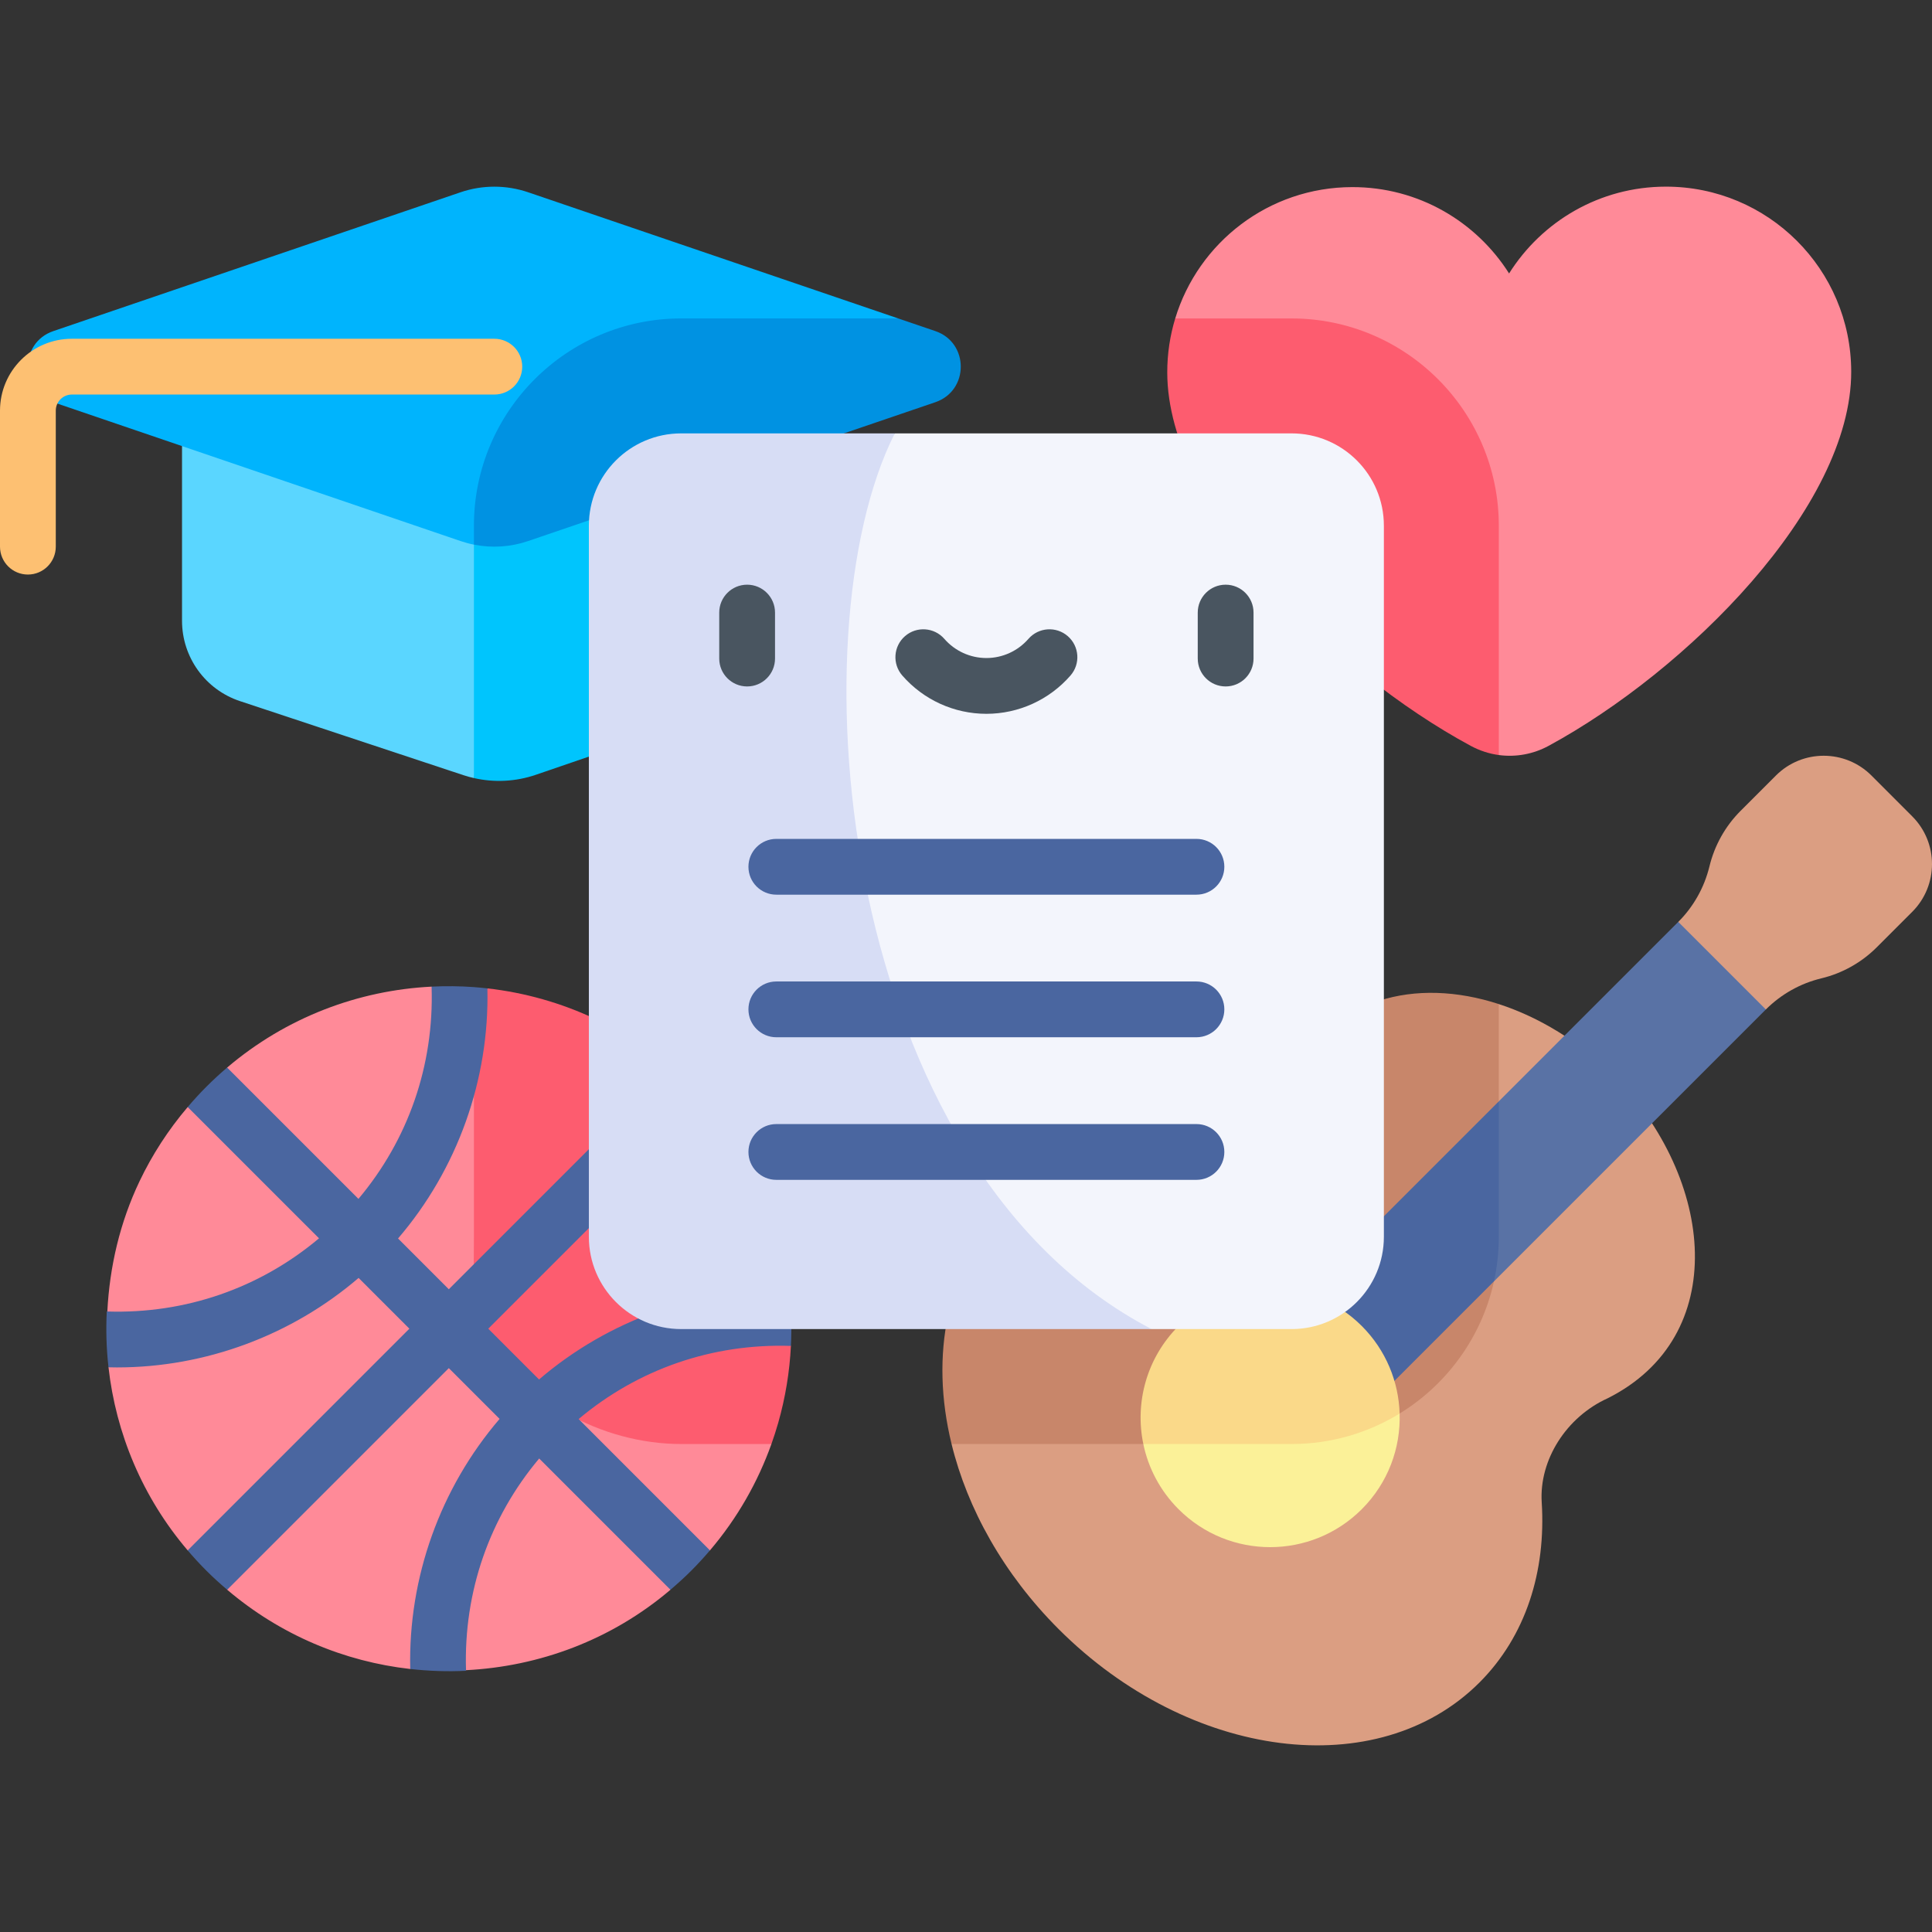 <svg xmlns="http://www.w3.org/2000/svg" id="Capa_1" viewBox="0 0 512 512"><rect x="0" y="0" width="512" height="512" fill="#333333" stroke="none"/><g><g><path d="m490.59 98.472c.051 35.973-43.628 79.357-80.179 99.176-4.102 2.234-8.721 3.046-13.209 2.447l-85.754-115.705c6.102-20.124 24.774-34.774 46.897-34.805 17.504-.03 32.866 9.117 41.577 22.885 8.671-13.798 24.012-22.987 41.506-23.007 27.109-.041 49.121 21.9 49.162 49.009z" fill="#ff8a98"></path><path d="m397.201 139.318v60.777c-2.548-.345-5.056-1.157-7.402-2.416-36.602-19.707-80.413-62.96-80.464-98.942-.01-4.995.731-9.808 2.112-14.346h30.825c30.287-.001 54.929 24.64 54.929 54.927z" fill="#fd5c6f"></path><g><g><path d="m138.956 103.447 3.158 54.456-16.519 48.294c-.944-.213-1.868-.467-2.792-.772l-59.193-19.616c-9.178-3.036-15.372-11.615-15.372-21.291v-61.071z" fill="#5ad6ff"></path><path d="m213.775 103.447v61.254c0 9.585-6.092 18.103-15.149 21.21l-56.614 19.413c-5.3 1.817-10.996 2.112-16.418.873v-66.879c0-13.697 5.036-26.236 13.362-35.871z" fill="#00c5fd"></path><path d="m238.041 84.39-112.446 59.944c-1.198-.234-2.386-.558-3.554-.954l-107.897-36.786c-9.006-3.066-9.006-15.788 0-18.854l107.897-36.785c5.808-1.98 12.113-1.98 17.93 0z" fill="#00b4fd"></path><path d="m247.869 106.594-107.897 36.785c-4.65 1.594-9.605 1.909-14.377.954v-5.016c0-30.287 24.642-54.929 54.928-54.929h57.517l9.828 3.351c8.996 3.067 8.996 15.789.001 18.855z" fill="#0092e2"></path></g><g><path d="m7.392 152.261c-4.082 0-7.392-3.309-7.392-7.392v-36.055c0-10.497 8.54-19.038 19.038-19.038h111.966c4.082 0 7.392 3.309 7.392 7.392 0 4.082-3.309 7.392-7.392 7.392h-111.966c-2.346 0-4.255 1.909-4.255 4.254v36.055c.001 4.083-3.309 7.392-7.391 7.392z" fill="#fdc072"></path></g></g><g><path d="m204.434 382.679c-3.592 10.076-9.028 19.651-16.29 28.189-3.253-.018-6.167.116-7.926 1.875-1.761 1.761-3.301 2.565-2.544 8.562-15.67 13.332-34.799 20.335-54.174 21.312-2.981-5.055-10.735-5.116-14.782-.317-17.42-1.958-34.363-8.963-48.506-20.996-.259-4.105-1.502-5.507-3.262-7.267-1.746-1.746-3.699-3.083-7.211-3.167-12.053-14.143-19.025-31.102-20.985-48.519 4.348-5.027 4.395-11.584-.308-14.789.598-11.844 3.329-23.602 8.543-34.533 3.312-6.95 7.572-13.561 12.756-19.654 2.537.582 6.341-.648 8.101-2.408 1.759-1.759 2.39-2.883 2.348-8.049 15.669-13.332 34.799-20.48 54.186-21.448 2.762 2.74 13.2 3.172 13.2 3.172z" fill="#ff8a98"></path><path d="m206.231 377.084c-.538 1.878-1.137 3.746-1.797 5.594h-23.911c-21.295 0-42.589-11.864-51.699-29.626-3.847-7.499-3.23-16.311-3.23-25.303v-62.254s2.59-1.286 3.572-3.565c19.715 2.224 38.846 10.888 53.966 25.998 14.298 14.304 22.83 32.192 25.592 50.771-1.42 5.734-2.405 11.988.876 17.981-.344 6.883-1.466 13.731-3.369 20.404z" fill="#fd5c6f"></path><path d="m209.139 341.895c-24.253-.553-47.983 7.974-66.289 23.68l-13.455-13.456 58.744-58.744c-1.585-1.864-3.247-3.685-5.007-5.445-1.761-1.76-3.586-3.418-5.451-5.003l-58.739 58.739-13.456-13.456c15.706-18.304 24.239-42.036 23.68-66.279-1.189-.134-2.38-.252-3.572-.339-3.733-.273-7.479-.31-11.215-.123l.005.153c.644 20.772-6.211 40.418-19.391 56.095l-34.8-34.8c-1.862 1.585-3.678 3.254-5.437 5.013-1.761 1.761-3.426 3.58-5.012 5.445l34.796 34.795c-15.678 13.18-35.327 20.038-56.095 19.391l-.151-.005c-.247 4.933-.095 9.881.459 14.793.747.017 1.494.035 2.241.034 23.459 0 46.299-8.499 64.039-23.72l13.455 13.455-58.75 58.75c1.585 1.863 3.257 3.677 5.018 5.437 1.761 1.762 3.591 3.411 5.455 4.997l58.731-58.731 13.455 13.455c-15.704 18.302-24.237 42.031-23.68 66.271 4.911.554 9.856.726 14.787.479l-.005-.162c-.644-20.772 6.21-40.419 19.39-56.096l34.784 34.784c1.866-1.587 3.696-3.236 5.458-4.999 1.759-1.759 3.427-3.575 5.012-5.438l-34.8-34.8c15.716-13.215 35.439-20.074 56.256-19.385.248-4.928.094-9.875-.46-14.785z" fill="#4a66a0"></path></g><g><g><path d="m426.056 370.556c-10.925 4.934-18.194 16.306-17.484 27.576 1.157 18.296-4.193 35.434-16.499 47.75-26.896 26.885-76.819 20.55-111.522-14.153-14.6-14.6-24.185-31.911-28.378-49.05l145.028-116.589c10.661 3.462 21.2 9.859 30.277 18.722 27.129 27.779 31.16 69.367-1.422 85.744z" fill="#db9e82"></path><path d="m397.201 266.09v61.66c0 30.287-24.642 54.929-54.928 54.929h-90.099c-5.767-23.596-1.34-46.897 14.235-62.462 12.306-12.316 29.444-17.656 47.74-16.509 11.28.711 22.641-6.559 27.586-17.473 11.026-21.952 33.485-27.293 55.466-20.145z" fill="#c8866a"></path><path d="m506.753 241.651-9.351 9.351c-2.031 2.031-4.305 3.757-6.782 5.148s-5.137 2.447-7.93 3.117c-5.574 1.34-10.661 4.203-14.722 8.255l-18.799-4.41-4.411-18.8c2.031-2.02 3.757-4.315 5.148-6.792s2.437-5.138 3.117-7.919c1.35-5.574 4.204-10.671 8.255-14.722l9.351-9.351c6.996-6.996 18.337-6.996 25.332 0l10.793 10.803c6.995 6.984 6.995 18.325-.001 25.32z" fill="#db9e82"></path><path d="m467.968 267.522-72.056 72.057-9.677-13.526 10.966-34.184 47.557-47.557z" fill="#5972a5"></path><path d="m397.201 291.869v35.881c0 4.061-.447 8.021-1.289 11.829l-36.358 36.358-23.21-23.21z" fill="#4a66a0"></path><path d="m360.883 399.959c-13.412 13.402-35.15 13.402-48.552 0-4.914-4.924-8.031-10.955-9.341-17.281l31.584-16.108 36.34 8.036c.295 9.139-3.045 18.368-10.031 25.353z" fill="#fbf198"></path><path d="m370.915 374.607c-8.346 5.117-18.154 8.072-28.642 8.072h-39.283c-2.274-10.945.843-22.784 9.341-31.282 13.402-13.402 35.14-13.402 48.552 0 6.427 6.427 9.778 14.783 10.032 23.21z" fill="#fad989"></path></g></g><path d="m366.742 139.318v188.432c0 13.514-10.955 24.469-24.469 24.469h-37.09c-105.661-19.104-118.263-189.879-68.056-237.37h105.146c13.513 0 24.469 10.955 24.469 24.469z" fill="#f3f5fc"></path><path d="m305.183 352.219h-124.66c-13.514 0-24.469-10.955-24.469-24.469v-188.432c0-13.514 10.955-24.469 24.469-24.469h56.604c-26.876 53.101-14.763 194.382 68.056 237.37z" fill="#d7ddf5"></path></g><g><g><path d="m197.997 181.915c-4.082 0-7.392-3.309-7.392-7.392v-12.183c0-4.082 3.309-7.392 7.392-7.392s7.392 3.309 7.392 7.392v12.184c0 4.082-3.31 7.391-7.392 7.391z" fill="#495560"></path></g><g><path d="m324.807 181.915c-4.083 0-7.392-3.309-7.392-7.392v-12.183c0-4.082 3.309-7.392 7.392-7.392s7.392 3.309 7.392 7.392v12.184c0 4.082-3.309 7.391-7.392 7.391z" fill="#495560"></path></g><g><path d="m261.403 189.168c-8.543 0-16.667-3.7-22.289-10.15-2.682-3.077-2.362-7.747.716-10.429 3.077-2.682 7.746-2.362 10.429.716 2.814 3.229 6.876 5.08 11.144 5.08 4.269 0 8.33-1.851 11.143-5.08 2.683-3.077 7.351-3.398 10.429-.716s3.398 7.351.716 10.429c-5.621 6.45-13.746 10.15-22.288 10.15z" fill="#495560"></path></g></g><g><g><path d="m317.07 237.098h-111.336c-4.082 0-7.392-3.309-7.392-7.392 0-4.082 3.309-7.392 7.392-7.392h111.336c4.083 0 7.392 3.309 7.392 7.392 0 4.082-3.309 7.392-7.392 7.392z" fill="#4a66a0"></path></g><g><path d="m317.07 274.885h-111.336c-4.082 0-7.392-3.309-7.392-7.392s3.309-7.392 7.392-7.392h111.336c4.083 0 7.392 3.309 7.392 7.392s-3.309 7.392-7.392 7.392z" fill="#4a66a0"></path></g><g><path d="m317.07 312.673h-111.336c-4.082 0-7.392-3.309-7.392-7.392s3.309-7.392 7.392-7.392h111.336c4.083 0 7.392 3.309 7.392 7.392s-3.309 7.392-7.392 7.392z" fill="#4a66a0"></path></g></g></g><g></g><g></g><g></g><g></g><g></g><g></g><g></g><g></g><g></g><g></g><g></g><g></g><g></g><g></g><g></g></svg>
